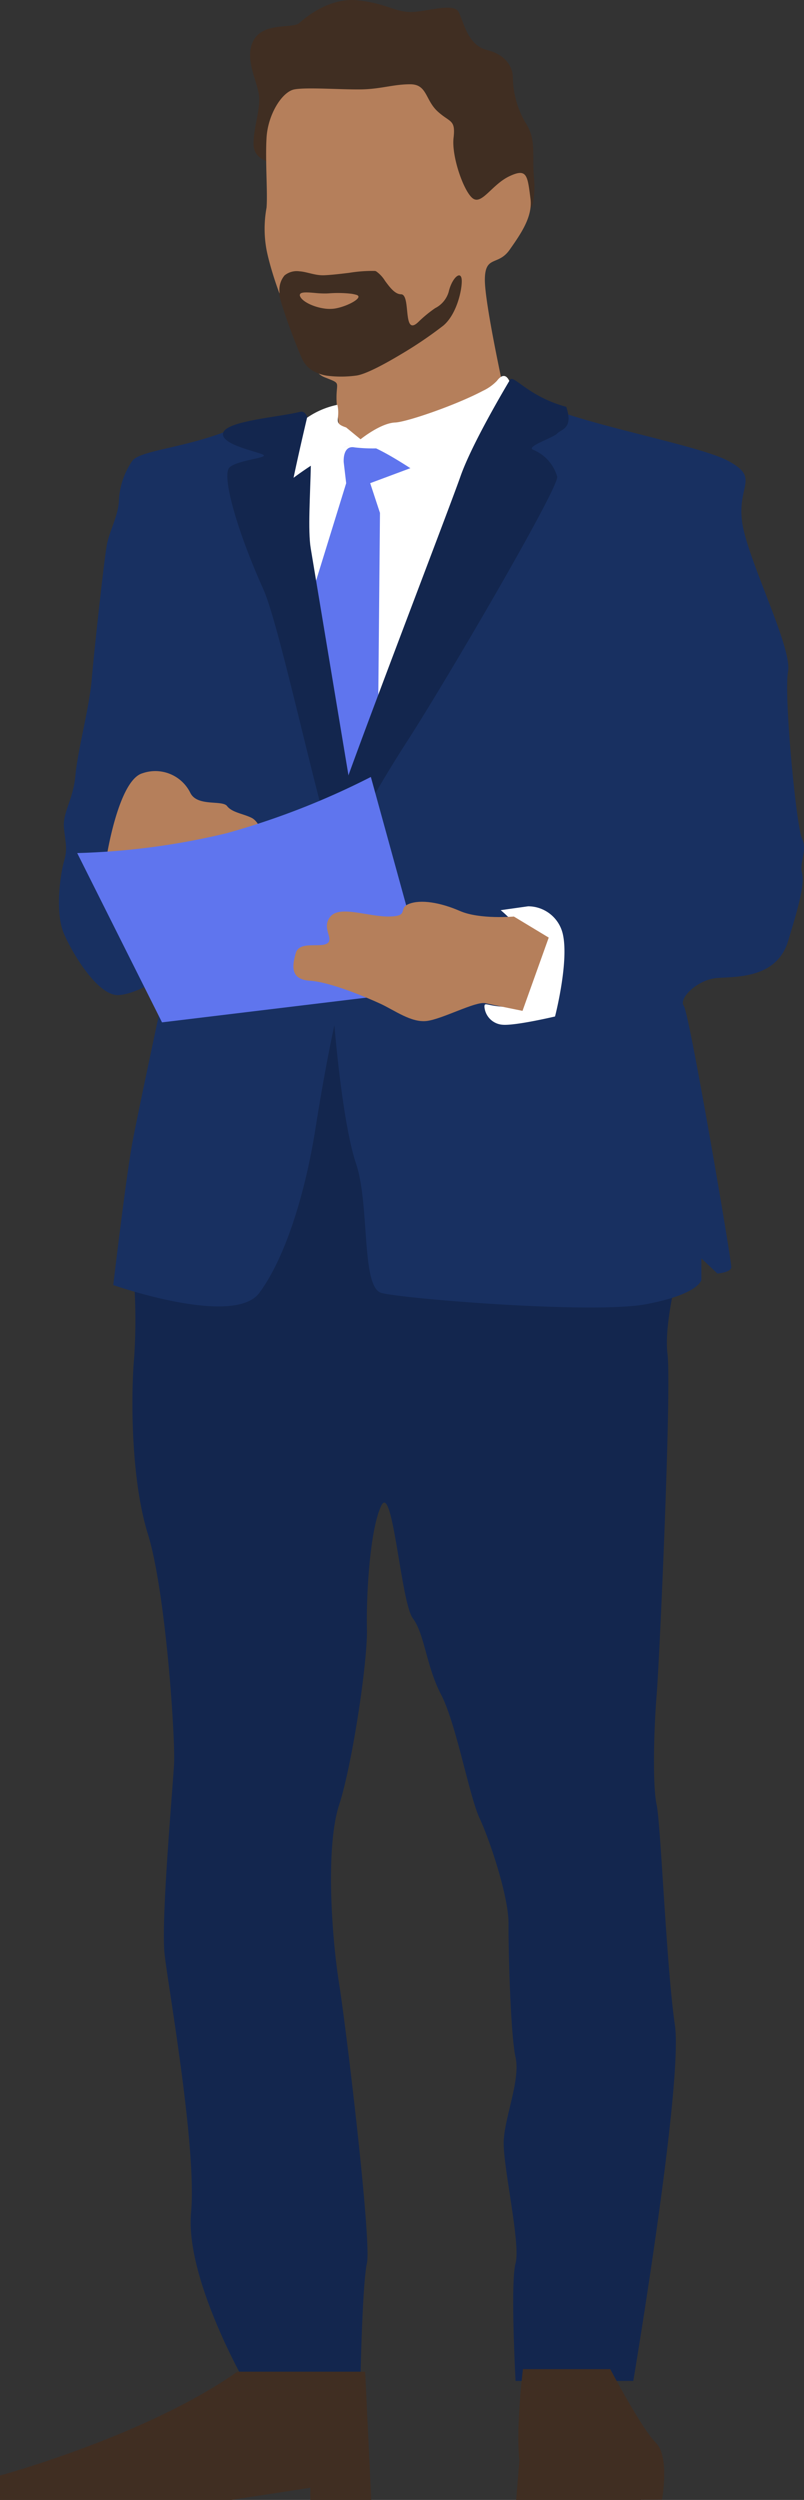 <svg xmlns="http://www.w3.org/2000/svg" width="104" height="323.307" viewBox="0 0 104 323.307"><rect x="0" y="0" width="104" height="323.307" fill="#333333" stroke="none"/><defs><style>.a{fill:#402e22;}.b{fill:#b57f5b;}.c{fill:#13264e;}.d{fill:#183061;}.e{fill:#fff;}.f{fill:#5f75ee;}</style></defs><g transform="translate(0)"><g transform="translate(0)"><path class="a" d="M-3097.674,20233.965s-2.357-.273-2.357-2.385.817-4.148.727-6.031-2.024-4.967-.727-7.371,5.067-1.482,5.919-2.248,3.951-3.332,7.584-2.936,4.79,1.512,6.826,1.512,5.544-1.262,6.2,0,1.156,4.3,3.661,4.914,3.351,2.266,3.351,3.564a12.009,12.009,0,0,0,1.537,5.67c1.114,1.711,1.114,2.811,1.114,5.311s.318,2.555,0,5.064-11.02,9.648-11.02,9.648Z" transform="translate(3132.828 -20212.953)"/><path class="b" d="M-3067.378,20297.8s-2.671-12.039-2.647-15.223,1.707-1.717,3.2-3.84,3-4.3,2.7-6.629c-.386-2.992-.445-3.955-2.7-2.9s-3.561,3.7-4.727,2.9-2.8-5.422-2.522-7.846-.443-1.945-2.056-3.42-1.351-3.5-3.52-3.514-3.816.621-6.381.662-7.046-.3-8.635,0-3.427,3.234-3.6,6.271.158,7.094,0,9.035a15.023,15.023,0,0,0,0,5.439c.5,2.6,2.522,8.924,4.335,10.688s.883,4.893,3.205,5.809,1.371.455,1.53,3.271,1.431,10.686,1.431,10.686Z" transform="translate(3132.743 -20246.428)"/><path class="a" d="M.486,15.488c-.127,0-.236-.1-.316-.286-.348-.821-.283-4.57,1.36-6.456A52.43,52.43,0,0,1,6.412,4.183C7.842,2.984,10.431.922,11.7.588A14.505,14.505,0,0,1,15.308,0a5.208,5.208,0,0,1,2.031.364,3.488,3.488,0,0,1,1.6,1.352C20.573,4.257,23.1,8.947,23.1,9.437a2.535,2.535,0,0,0,.037.315,2.867,2.867,0,0,1-.315,2.2,2.5,2.5,0,0,1-1.813.822,3.918,3.918,0,0,1-.392.018c-.29,0-.585-.025-.9-.051l-.031,0c-.284-.024-.637-.054-.988-.054a4.788,4.788,0,0,0-.958.089c-.9.183-2.027.5-3.116.81a18.6,18.6,0,0,1-3.237.761.649.649,0,0,1-.175-.019,4.163,4.163,0,0,1-1.337-1.043c-.665-.654-1.419-1.4-2.154-1.4a1.081,1.081,0,0,0-.163.012.444.444,0,0,1-.067.005c-.52,0-.782-1-1.012-1.875l-.014-.052c-.246-.937-.478-1.822-.943-1.822-.217,0-.465.193-.759.591a16.5,16.5,0,0,1-1.84,2.07,3.437,3.437,0,0,0-1.4,2.344C1.436,14.471.892,15.488.486,15.488ZM17.2,8.525a4.862,4.862,0,0,0-1.36.176c-1.285.38-2.934,1.524-2.892,2.006.011.121.123.194.334.218a5.492,5.492,0,0,0,.619.034,15.15,15.15,0,0,0,2.925-.411h0l.278-.057a12.572,12.572,0,0,1,1.485-.166c.877-.064,1.706-.125,1.863-.422a.306.306,0,0,0-.037-.307C20.073,9.006,18.629,8.525,17.2,8.525Z" transform="translate(57.482 50.991) rotate(-171)"/><path class="c" d="M-724.116,10723.945a72.347,72.347,0,0,1,0,9.711c-.387,4.308-.521,15.4,1.777,22.8s3.565,26.316,3.383,29.748-1.709,20.266-1.218,24.635,4.179,24.977,3.421,33.386,6.875,21.76,6.875,21.76h15.033s.233-12.479.841-15.22-2.567-29.559-3.6-36.159-1.718-17.812,0-23.106,3.7-18.57,3.6-22.768.36-12.779,1.847-15.919,2.551,12.493,4.087,14.542,1.736,6.2,3.665,9.882,3.644,13.14,4.967,15.965,3.781,10.161,3.751,13.68.269,14.385.909,17.265-1.376,7.611-1.531,10.758,2.219,13.315,1.531,15.861,0,15.22,0,15.22h15.229s6.481-38.525,5.38-46.025-1.825-26.006-2.357-28.46-.393-9.369,0-14.263,1.938-39.688,1.4-44.073,1.881-12.741,1.881-12.741l-40.3-32.121-10.632.706Z" transform="translate(741.468 -10558.069)"/><path class="d" d="M-708.995,10570.52s-1.465-1.756-7.4.7-11.818,2.718-12.9,4.107a9.867,9.867,0,0,0-1.745,5.268c-.115,1.854-1.18,3.779-1.524,5.444s-1.681,13.905-1.988,17.566-1.82,9.17-2.106,12.392-1.7,4.8-1.48,6.875.467,2.618,0,4.267-1.205,6.577,0,9.364,4.484,8.109,7.1,7.925,6.322-2.8,6.322-2.8-3.754,17.467-4.576,21.879-2.473,18.421-2.473,18.421,15.578,5.469,18.887,1.019,5.911-12.683,7.257-21.192,2.461-13.437,2.461-13.437,1,12.547,2.8,17.912.634,15.982,3.285,16.717,27.366,2.765,34.266,1.451,7.12-3.154,7.12-3.154v-2.763l2.07,1.957s1.724-.129,1.8-.8-5.423-32.855-6.145-33.812,1.781-3.433,4.35-3.611,7.67.03,9.136-4.756,2.149-7.425,1.8-8.842.731-2.9,0-4.448-2.365-18.491-1.8-21.589-5.237-14.437-5.931-19.269,2.368-5.733-1.83-7.976-21.446-5.164-25.192-7.982-22.923,6.755-22.923,6.755Z" transform="translate(746.416 -10515.737)"/><path class="e" d="M-691.976,10574.289l-3.852,6.879,7.806,37.234,12.354-18.582,13.326-22.588-8.852-4.9-9.769-1.966Z" transform="translate(731.708 -10514.747)"/><path class="f" d="M-684.261,10570.4c-1.615-.334-1.426,1.923-1.426,1.923l.318,2.705-5.9,19.1,3.518,27.214,3.694,3.12,2.76-12.717.3-32.874-1.266-3.847,5.394-2.012-2.687-2.616A20.718,20.718,0,0,1-684.261,10570.4Z" transform="translate(730.148 -10512.537)"/><path class="c" d="M-696.474,10566.2c2.661-.674.623,13.052,1.388,17.646s6.26,37.65,6.26,37.65-.82,8.306-2.221,4.832c-2.638-6.54-7.914-32.193-10.169-37.187-3.366-7.452-5.481-14.827-4.351-15.783s5.026-1.19,4.351-1.6-5.682-1.332-5.191-2.869S-699.135,10566.872-696.474,10566.2Z" transform="translate(735.28 -10512.935)"/><path class="e" d="M-685.87,10560.987c.429,1.955-.67,2.334,1.128,2.927l1.869,1.531s2.59-2.1,4.477-2.168c1.465-.055,7.786-2.214,11.353-4.1a6.074,6.074,0,0,0,1.805-1.284c1.319-1.747,1.826.659,1.826.659l.812.919-7.388,14.208s-10.178-7.643-12.886-7.7-8.666,4.447-8.666,4.447.587-2.854,1.746-7.766A10.72,10.72,0,0,1-685.87,10560.987Z" transform="translate(729.513 -10508.635)"/><path class="c" d="M-661.944,10558.975c-.453.773-4.909,8.215-6.409,12.515s-15.247,40-16.012,43.129a19.615,19.615,0,0,0,0,7.081,173.542,173.542,0,0,1,8.963-15.732c5.023-7.73,19.816-33.059,19.578-34.478a5.36,5.36,0,0,0-3.055-3.459c-1.188-.392,2.545-1.564,3.055-2.127s2.13-.631,1.167-3.452C-659.592,10561.124-661.491,10558.2-661.944,10558.975Z" transform="translate(727.901 -10509.839)"/><path class="b" d="M-730.531,10654.128c0-.04,1.552-9.917,4.63-10.8a5.046,5.046,0,0,1,6.192,2.525c.894,1.834,4.132.893,4.76,1.718s2.072.984,3.147,1.509,1.389,2.219,1.389,2.219l-18.23,3.549Z" transform="translate(744.325 -10543.323)"/><path class="e" d="M-649.455,10668.5l-3.543.5s3.454,2.8,3.336,4.892-.253,7.709-2.695,7.613-2.746-.687-2.746,0a2.535,2.535,0,0,0,2.384,2.315c1.714.119,6.749-1.072,6.749-1.072s1.858-7.181.986-10.743A4.615,4.615,0,0,0-649.455,10668.5Z" transform="translate(717.766 -10551.291)"/><path class="a" d="M48.023,16.585,47.236,0H30.7C18.944,8.292,0,13.426,0,13.426v3.159H29.916l10.234-1.58v1.58Z" transform="translate(0 306.722)"/><g transform="translate(66.771 306.394)"><path class="a" d="M16647.725,9410.767s4.059,7.718,5.889,9.513.8,7.368.8,7.368-2.289.02-3.861,0c-4.379-.052-13.1-.454-14.127-2.925-1.336-3.2,0-13.956,0-13.956Z" transform="translate(-16635.553 -9410.767)"/><path class="a" d="M8919.481,3400.07l-1.044,12.816h16.171l-10.562-5.536Z" transform="translate(-8918.438 -3395.973)"/></g><path class="f" d="M-735.2,10652.9l10.971,21.895,34.6-4.185-7.585-27.553a99.7,99.7,0,0,1-18.613,7.264A92.623,92.623,0,0,1-735.2,10652.9Z" transform="translate(745.186 -10542.577)"/><path class="b" d="M-664.157,10669.513s-4.41.4-6.978-.718-5.079-1.511-6.585-.919.138,1.595-2.564,1.637-6.367-1.477-7.6,0,.516,2.879-.422,3.479-3.611-.364-4.066,1.254-.755,3.405,1.845,3.57,7.2,2.1,9.072,2.959,4.022,2.5,6.051,2.243,6.313-2.572,7.555-2.3,4.81.994,4.81.994l3.391-9.475Z" transform="translate(730.628 -10550.981)"/></g></g></svg>